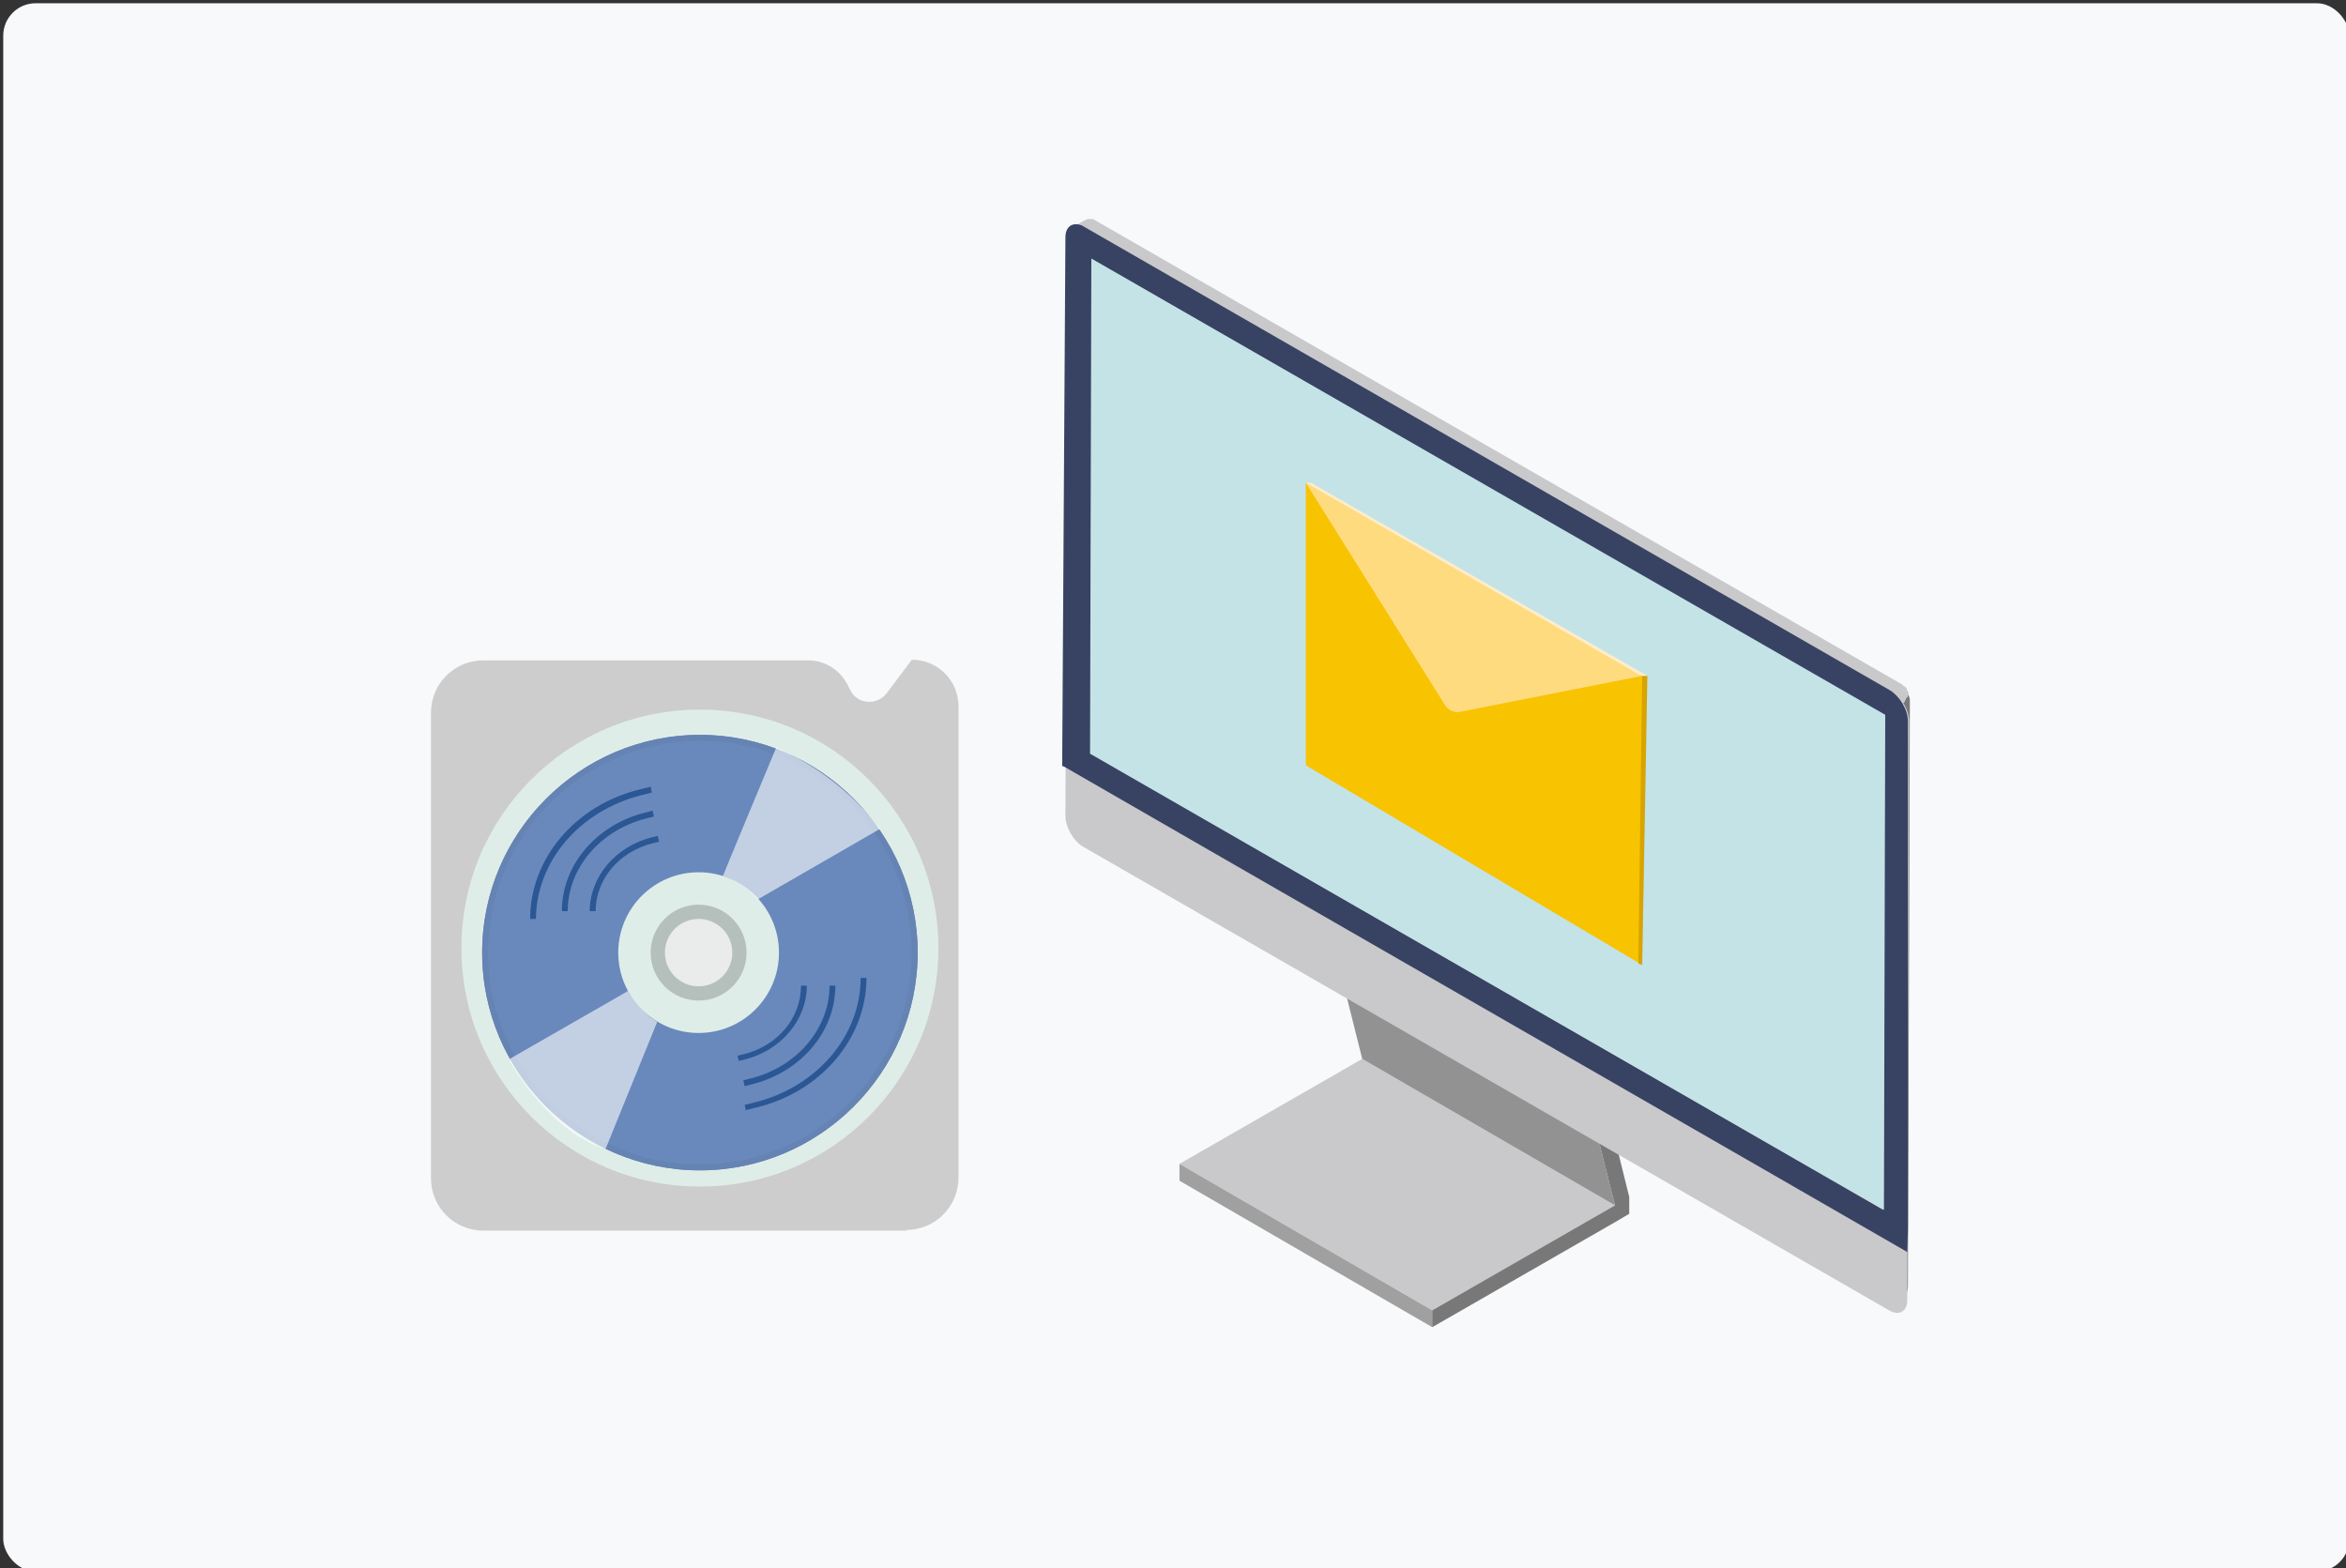 <?xml version="1.0" encoding="UTF-8"?> <svg xmlns="http://www.w3.org/2000/svg" xmlns:xlink="http://www.w3.org/1999/xlink" id="_レイヤー_1" data-name=" レイヤー 1" version="1.1" viewBox="0 0 362 242"><rect x="0" y="0" width="362" height="242" fill="#333333" stroke="none"/><defs><style> .cls-1 { fill: #f8c300; } .cls-1, .cls-2, .cls-3, .cls-4, .cls-5, .cls-6, .cls-7, .cls-8, .cls-9, .cls-10, .cls-11, .cls-12, .cls-13, .cls-14, .cls-15, .cls-16, .cls-17, .cls-18, .cls-19, .cls-20, .cls-21, .cls-22 { stroke-width: 0px; } .cls-2 { fill: #787878; } .cls-3 { fill: #c1c1c1; } .cls-4 { fill: #212a3d; opacity: 0; } .cls-5 { fill: #6989bc; } .cls-6 { fill: url(#linear-gradient); } .cls-7 { fill: #f7f9fa; } .cls-8 { opacity: .7; } .cls-8, .cls-11 { fill: #fff; } .cls-9 { fill: #cdcdcd; } .cls-10 { fill: #ffedca; } .cls-11 { opacity: .6; } .cls-11, .cls-23 { isolation: isolate; } .cls-12 { fill: #6583b3; } .cls-13 { fill: #c9c9cb; } .cls-14 { fill: #dfede8; } .cls-15 { fill: #2b5794; } .cls-16 { fill: #a0a0a0; } .cls-17 { fill: #c4e3e7; } .cls-18 { fill: #929292; } .cls-19 { fill: #384363; } .cls-20 { fill: #d8a400; } .cls-21 { fill: #ffdb80; } .cls-22 { fill: #b5c0bd; } </style><linearGradient id="linear-gradient" x1="-8751.5" y1="68.5" x2="-8887.4" y2="150.1" gradientTransform="translate(-8600.1) rotate(-180) scale(1 -1)" gradientUnits="userSpaceOnUse"><stop offset=".9" stop-color="#c9c9cb"></stop><stop offset=".9" stop-color="#797a7b"></stop></linearGradient></defs><g id="_グループ_75194" data-name=" グループ 75194"><rect id="img_solution_03" data-name="img solution 03" class="cls-7" x=".5" y=".5" width="362" height="242" rx="5" ry="5"></rect><g><g><path class="cls-9" d="M139.9,189.9h-65.3c-4.5,0-8.1-3.6-8.1-8.1v-71.8c0-4.5,3.6-8.1,8.1-8.1h50.1c2.5,0,4.8,1.4,6,3.6l.5,1c1.1,2.2,4.1,2.4,5.6.5l3.9-5.2h0c4,0,7.2,3.2,7.2,7.2v72.7c0,4.5-3.6,8.1-8.1,8.1Z"></path><g><circle class="cls-14" cx="108" cy="146.3" r="36.8"></circle><g class="cls-23"><circle class="cls-5" cx="108" cy="147" r="33.1"></circle><path class="cls-12" d="M108,180.6c-18.5,0-33.6-15.1-33.6-33.6s15.1-33.6,33.6-33.6,33.6,15.1,33.6,33.6-15.1,33.6-33.6,33.6ZM108,114.3c-18,0-32.7,14.7-32.7,32.7s14.7,32.7,32.7,32.7,32.7-14.7,32.7-32.7-14.7-32.7-32.7-32.7Z"></path></g><g class="cls-23"><circle class="cls-5" cx="108" cy="147" r="33.1"></circle><path class="cls-12" d="M108,180.6c-18.5,0-33.6-15.1-33.6-33.6s15.1-33.6,33.6-33.6,33.6,15.1,33.6,33.6-15.1,33.6-33.6,33.6ZM108,114.3c-18,0-32.7,14.7-32.7,32.7s14.7,32.7,32.7,32.7,32.7-14.7,32.7-32.7-14.7-32.7-32.7-32.7Z"></path></g><circle class="cls-14" cx="107.8" cy="147" r="12.4"></circle><circle class="cls-22" cx="107.8" cy="147" r="7.4"></circle><circle class="cls-8" cx="107.8" cy="147" r="5.2"></circle><path class="cls-11" d="M119.7,115.3h0c6.3,2.8,11.9,7.1,16.1,12.6h0s-18.9,10.9-18.9,10.9h0c-1.3-1.6-3.1-2.8-5-3.5h-.4c0-.1,8.3-20,8.3-20Z"></path><path class="cls-11" d="M93.4,177.3h0c-6.9-2.1-12.5-9.6-14.7-13.5v-.4c-.1,0-.4.2-.4.2l18.3-10.5.3-.2c.6,1.2,2,2.9,3.5,4.1l1,.7-8,19.7Z"></path><path class="cls-15" d="M91.9,140.6h-.9c0-5.3,4-10,9.6-11.4l.9-.2.2.9-.9.2c-5.3,1.3-8.9,5.6-8.9,10.6Z"></path><path class="cls-15" d="M87.6,140.6h-.9c0-7.1,5.3-13.3,12.8-15.2l1.2-.3.2.9-1.2.3c-7.1,1.8-12.1,7.7-12.1,14.3Z"></path><path class="cls-15" d="M82.7,141.8h-.9c0-9.3,7-17.6,17-20l1.6-.4.2.9-1.6.4c-9.6,2.4-16.3,10.3-16.3,19.2Z"></path><path class="cls-15" d="M114,163.8l-.2-.9.9-.2c5.3-1.3,8.9-5.6,8.9-10.6h.9c0,5.3-4,10-9.6,11.4l-.9.2Z"></path><path class="cls-15" d="M114.9,167.6l-.2-.9,1.2-.3c7.1-1.8,12.1-7.7,12.1-14.3h.9c0,7.1-5.3,13.3-12.8,15.2l-1.2.3Z"></path><path class="cls-15" d="M115.1,171.4l-.2-.9,1.6-.4c9.6-2.4,16.3-10.3,16.3-19.2h.9c0,9.3-7,17.6-17,20l-1.6.4Z"></path></g></g><g><polygon class="cls-4" points="206.9 163.9 176.1 181.7 224.3 209.4 255 191.6 206.9 163.9"></polygon><g><g><g class="cls-23"><polygon class="cls-13" points="249.2 186 210.2 163.4 182 179.6 221 202.2 249.2 186"></polygon><polygon class="cls-16" points="221 202.2 182 179.6 182 182.2 221 204.8 221 202.2"></polygon><polygon class="cls-18" points="238.3 142.5 199.3 119.9 210.2 163.4 249.2 186 238.3 142.5"></polygon><polygon class="cls-3" points="240.6 141.2 201.6 118.6 199.3 119.9 238.3 142.5 240.6 141.2"></polygon><polygon class="cls-2" points="238.3 142.5 249.2 186 221 202.2 221 204.8 249.2 188.6 251.4 187.3 251.4 184.7 240.6 141.2 238.3 142.5"></polygon></g><path class="cls-6" d="M167,34.9s0,0,0,0c0,0-.1,0-.2,0,0,0,0,0,0,0,0,0,0,0-.1,0,0,0,0,0-.1,0,0,0-.1,0-.2,0,0,0,0,0,0,0,0,0-.1,0-.2,0,0,0,0,0,0,0,0,0-.1,0-.2,0,0,0,0,0,0,0,0,0-.1,0-.2,0,.7-.4,1.3-.8,2-1.1,0,0,0,0,0,0,0,0,0,0,.1,0,0,0,0,0,0,0,0,0,0,0,0,0,0,0,0,0,0,0,0,0,0,0,0,0,0,0,0,0,0,0,0,0,0,0,0,0,0,0,.1,0,.2,0h0s0,0,.1,0c0,0,0,0,0,0,0,0,0,0,.1,0,0,0,0,0,0,0,0,0,0,0,0,0,0,0,0,0,0,0,0,0,.1,0,.2,0,0,0,0,0,.1,0,0,0,0,0,0,0,0,0,0,0,0,0,.1,0,.3.1.4.2l124.3,71.5s0,0,0,0c0,0,0,0,0,0,.1,0,.3.2.4.3,0,0,0,0,0,0,0,0,0,0,0,0,0,0,0,0,.1.1,0,0,0,0,.1,0,0,0,0,0,0,0,0,0,0,0,0,0,0,0,0,0,.1.1,0,0,0,0,0,0,0,0,0,0,0,0,0,0,0,0,0,0,0,0,0,0,.1.1,0,0,0,0,0,0,0,0,0,0,0,0,0,0,.1.1.1.2,0,0,0,0,0,0,0,0,0,0,0,0,0,0,0,0,0,0,0,0,0,.1.1.2,0,0,0,.1.1.2,0,0,0,0,0,0,0,0,0,0,0,0,0,0,0,0,0,0,0,0,0,.1.1.2,0,0,0,0,0,0,0,0,0,0,0,0,0,0,0,.1,0,.2,0,0,0,0,0,.1,0,0,0,0,0,0,0,0,0,0,0,0,0,0,0,.2.1.3h0c0,0,0,.2.1.3,0,0,0,0,0,0,0,0,0,.2,0,.3,0,0,0,0,0,0,0,0,0,0,0,0,0,.2,0,.3,0,.5,0,0,0,0,0,.1,0,.2,0,.3,0,.5l-.3,89.2c0,.9-.3,1.5-.8,1.8-.6.4-1.3.8-1.9,1.1.5-.3.8-.9.8-1.8l.3-89.2c0-.1,0-.3,0-.5,0,0,0,0,0-.1,0-.2,0-.3,0-.5,0,0,0,0,0-.1,0,0,0-.2,0-.2,0-.2-.1-.4-.2-.6,0,0,0,0,0,0,0,0,0-.2-.1-.3,0,0,0,0,0,0,0-.1-.1-.2-.2-.3,0,0,0,0,0,0-.1-.2-.2-.4-.4-.6,0,0,0,0,0,0,0,0-.1-.2-.2-.3,0,0,0,0,0,0,0,0-.1-.1-.2-.2,0,0,0,0,0,0,0,0-.1-.1-.2-.2,0,0,0,0,0,0,0,0,0,0-.1,0,0,0-.1,0-.2-.1,0,0,0,0,0,0-.1-.1-.3-.2-.4-.3,0,0,0,0,0,0l-124.3-71.5c-.1,0-.3-.1-.4-.2,0,0,0,0-.1,0Z"></path><path class="cls-13" d="M167.5,35.1c-1.5-.9-2.8-.2-2.8,1.6l-.3,89.2c0,1.7,1.2,3.9,2.8,4.8l124.3,71.5c1.5.9,2.8.2,2.8-1.6l.3-89.2c0-1.8-1.2-3.9-2.8-4.8l-124.3-71.5Z"></path><path class="cls-19" d="M164.2,118.3h0c5.3,3.1,130,74.8,130.1,74.9h0q0,0,.1-3.6c0-2.1,0-5.2,0-9.3,0-6.8,0-16.2,0-28.1,0-20.2,0-40.7,0-40.9,0-1.8-1.3-3.9-2.8-4.8l-124.3-71.5c-.4-.3-.9-.4-1.3-.4-1,0-1.6.8-1.6,2l-.5,81.6ZM290.6,186.7l-122.3-70.4.2-76.3,122.3,70.4-.2,76.3Z"></path></g><polygon class="cls-17" points="168.4 39.9 168.2 116.3 290.7 186.7 290.9 110.3 168.4 39.9"></polygon></g><g><polygon class="cls-1" points="252.6 103.9 201.5 74.5 201.5 74.5 201.5 74.5 201.5 74.5 201.5 74.5 201.5 118.1 253.4 148.9 253.4 104.3 252.6 103.9"></polygon><path class="cls-21" d="M201.5,74.5l21.4,34.2c.2.4.6.7.9.9.4.2.8.3,1.2.3l28.4-5.6-51.9-29.8Z"></path><polygon class="cls-10" points="253.5 103.9 202.3 74.5 201.5 74.5 252.6 103.9 253.4 104.3 254.2 104.3 253.5 103.9"></polygon><polygon class="cls-20" points="253.4 104.3 252.8 148.7 253.4 148.9 254.2 104.3 253.4 104.3"></polygon></g></g></g></g></svg> 